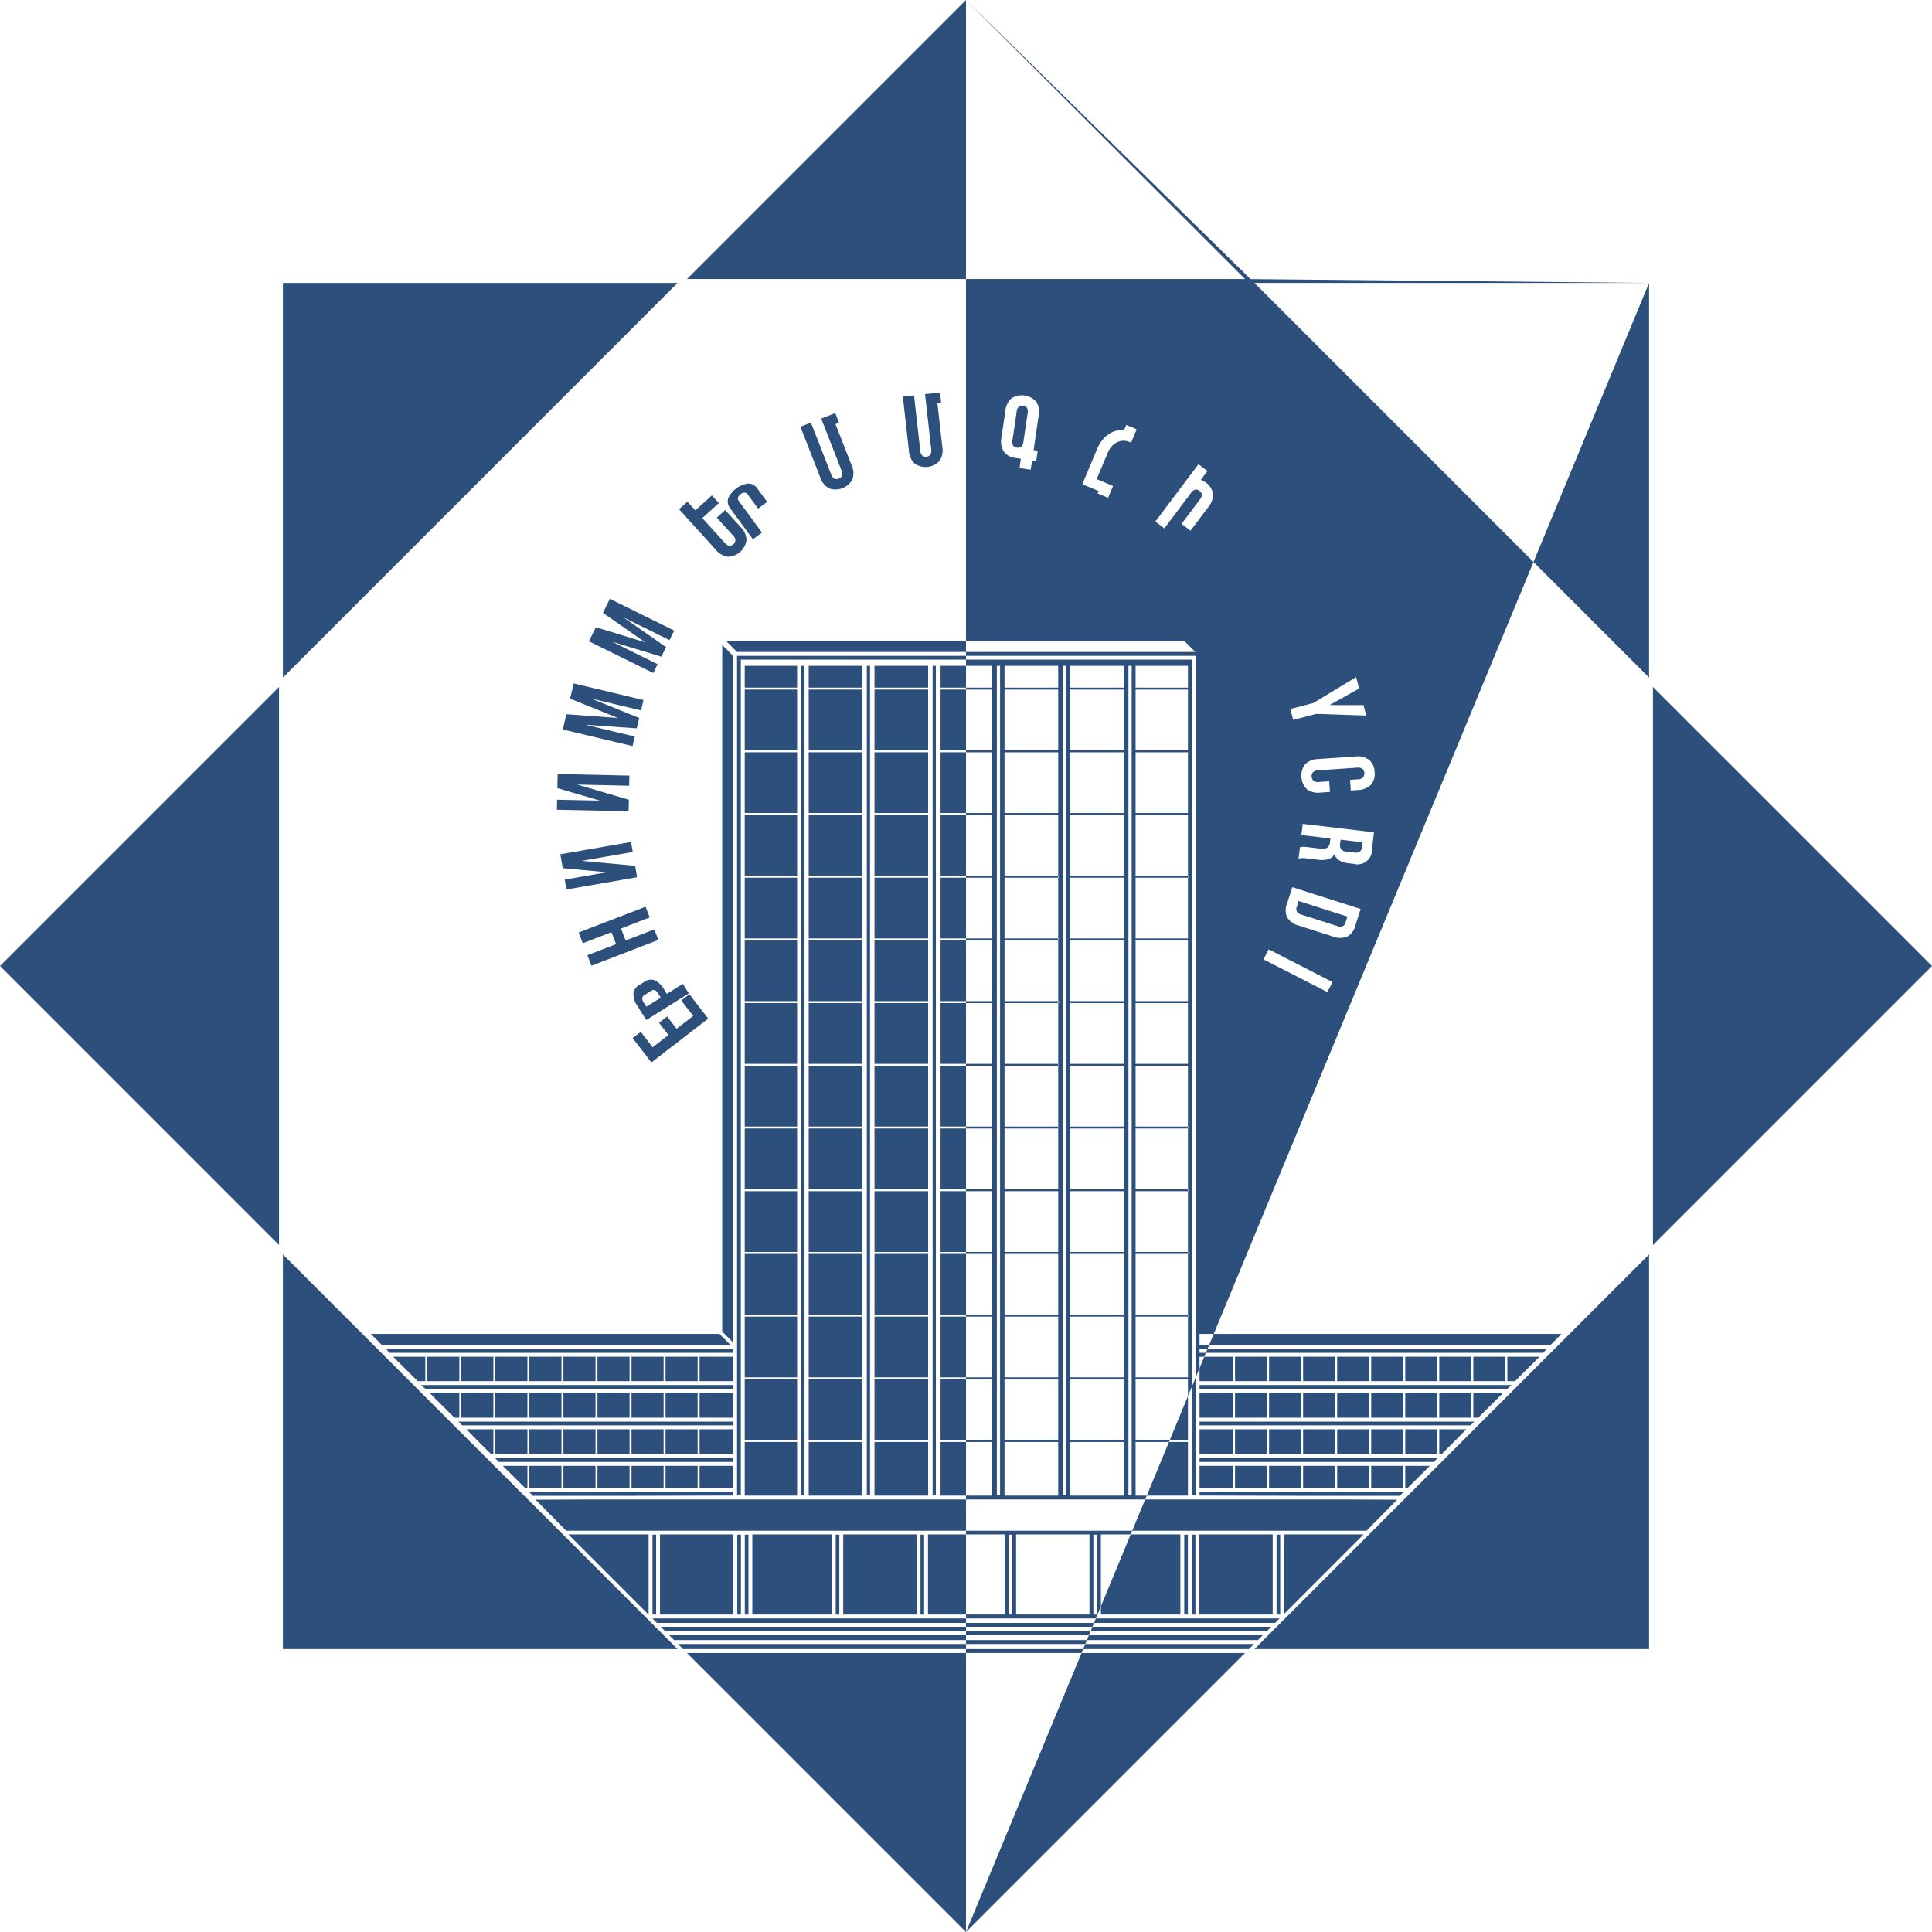 <svg id="Layer_1" data-name="Layer 1" xmlns="http://www.w3.org/2000/svg" viewBox="0 0 497.803 497.803"><defs><style>.cls-1{fill:#2c507b;}</style></defs><path class="cls-1" d="M312.355,276.585a1.375,1.375,0,0,0-1.102.237,2.052,2.052,0,0,0-.568,1.332l-1.067,7.261a2.051,2.051,0,0,0,.163,1.439,1.606,1.606,0,0,0,2.09.306,2.055,2.055,0,0,0,.569-1.331l1.066-7.261a2.049,2.049,0,0,0-.163-1.438A1.37,1.37,0,0,0,312.355,276.585Z" transform="translate(-48.736 -172.043)"/><path class="cls-1" d="M395.752,391.49l1.809.214a2.347,2.347,0,0,0,1.484-.183,1.346,1.346,0,0,0,.578-1.061l.165-1.39-5.636-.669-.134,1.128a1.823,1.823,0,0,0,.269,1.321A2.024,2.024,0,0,0,395.752,391.49Z" transform="translate(-48.736 -172.043)"/><path class="cls-1" d="M384.109,407.721l9.156,2.917a1.953,1.953,0,0,0,1.453.048,1.465,1.465,0,0,0,.706-.911l.496-1.56-12.576-4.009-.497,1.56a1.464,1.464,0,0,0,.048,1.152A1.958,1.958,0,0,0,384.109,407.721Z" transform="translate(-48.736 -172.043)"/><path class="cls-1" d="M297.638,172.043l71.902,71.902H297.638V337.219h56.267l2.82,2.808H297.638v1.001h59.166V527.006l1.007-2.432v-2.959h1.226l.417-1.006h-1.643v-.971h2.045l.452-1.091h-2.497v-2.808h3.66l82.384-198.892L371.954,244.945H473.638l-102.689-.986Zm18.714,107.129-1.3,8.855,1.071.157-.387,2.638-1.071-.157-.354,2.403-2.873-.422.327-2.407-1.384-.204a4.158,4.158,0,0,1-3.026-1.657,4.932,4.932,0,0,1-.583-3.568l1.012-6.896a4.938,4.938,0,0,1,1.585-3.25,4.953,4.953,0,0,1,6.4.94A4.943,4.943,0,0,1,316.352,279.172Zm23.82,6.924-.194-.081a4.086,4.086,0,0,0-2.309-.366,4.19,4.19,0,0,0-1.71.7,4.45,4.45,0,0,0-1.157,1.19,7.599,7.599,0,0,0-.634,1.136l-2.857,6.819,4.213,1.765-1.275,3.045-2.703-1.133.255-.609-4.188-1.755,3.805-9.083a10.792,10.792,0,0,1,.943-1.737,7.484,7.484,0,0,1,1.459-1.637,6.736,6.736,0,0,1,1.998-1.152,5.944,5.944,0,0,1,2.553-.318l.561-1.34,2.679,1.123Zm19.897,16.594-4.572,6.075-2.32-1.746,4.684-6.223a2.051,2.051,0,0,0,.546-1.34,1.606,1.606,0,0,0-1.687-1.27,2.049,2.049,0,0,0-1.137.896l-6.842,9.092-2.32-1.746,11.113-14.767,2.32,1.746L358.154,295.665a6.743,6.743,0,0,1,.618.299,5.049,5.049,0,0,1,.633.41,4.161,4.161,0,0,1,1.862,2.905A4.937,4.937,0,0,1,360.069,302.69Zm42.167,88.16a3.713,3.713,0,0,1-4.728,3.773l-1.442-.171q-2.833-.336-3.499-2.33a2.606,2.606,0,0,1-1.634,1.335,6.643,6.643,0,0,1-2.5.116l-2.831-.336a11.87,11.87,0,0,0-1.199-.09,3.841,3.841,0,0,0-1.067.14l.348-2.937c.127-.02.245-.042.354-.064a2.704,2.704,0,0,1,.405-.045,5.03,5.03,0,0,1,.609.019c.245.02.551.052.919.096l2.884.342a2.845,2.845,0,0,0,1.862-.231,1.806,1.806,0,0,0,.696-1.379l.118-.997-7.472-.887L384.4,384.321l18.353,2.177Zm.676-19.89a4.16,4.16,0,0,1-.977,3.309,4.938,4.938,0,0,1-3.362,1.329l-1.791.123-.188-2.74,1.975-.136a1.964,1.964,0,0,0,1.382-.505,1.67,1.67,0,0,0-.151-2.185,1.971,1.971,0,0,0-1.44-.312l-9.976.684a1.915,1.915,0,0,0-1.37.505,1.713,1.713,0,0,0,.149,2.186,1.914,1.914,0,0,0,1.424.313l2.634-.181.188,2.739-2.449.168a4.891,4.891,0,0,1-3.498-.858,4.972,4.972,0,0,1-.431-6.454,4.936,4.936,0,0,1,3.362-1.329l9.587-.658a4.938,4.938,0,0,1,3.513.857A4.156,4.156,0,0,1,402.912,370.961ZM387.138,353.175l11.026-6.675.767,2.937-7.587,4.276,8.709.015.701,2.683-12.882-.426-5.926,1.55-.734-2.81Zm-6.822,51.84,1.395-4.377,17.608,5.612-1.395,4.377a4.221,4.221,0,0,1-2.097,2.754,4.868,4.868,0,0,1-3.57-.015l-8.905-2.839a4.861,4.861,0,0,1-2.92-2.053A4.218,4.218,0,0,1,380.316,405.015Zm-4.696,11.641,16.451,8.42L390.748,427.662l-16.451-8.42Z" transform="translate(-48.736 -172.043)"/><polygon class="cls-1" points="309.075 376.682 369.427 376.682 370.405 375.711 309.075 375.711 309.075 376.682"/><rect class="cls-1" x="309.075" y="377.689" width="8.646" height="5.667"/><polygon class="cls-1" points="309.075 385.334 337.081 385.407 360.658 385.407 361.708 384.362 309.075 384.362 309.075 385.334"/><polygon class="cls-1" points="424.901 174.586 424.901 72.902 395.119 144.803 424.901 174.586"/><rect class="cls-1" x="344.535" y="377.689" width="8.271" height="5.667"/><rect class="cls-1" x="335.763" y="377.689" width="8.272" height="5.667"/><polygon class="cls-1" points="397.612 348.565 398.404 347.694 398.404 347.594 311.12 347.594 310.718 348.565 397.612 348.565"/><rect class="cls-1" x="326.992" y="377.689" width="8.271" height="5.667"/><rect class="cls-1" x="318.221" y="377.689" width="8.271" height="5.667"/><polygon class="cls-1" points="306.09 385.355 306.09 371.545 301.199 371.545 295.479 385.355 306.09 385.355"/><polygon class="cls-1" points="309.217 394.41 352.103 394.41 359.973 386.409 346.617 386.349 309.074 386.349 295.067 386.349 291.728 394.41 309.217 394.41"/><polygon class="cls-1" points="283.654 415.995 304.135 415.995 304.135 395.352 291.338 395.352 283.654 413.902 283.654 415.995"/><polygon class="cls-1" points="307.097 385.272 308.068 385.272 308.068 354.963 307.097 357.306 307.097 385.272"/><polygon class="cls-1" points="306.09 371.045 306.09 359.738 301.406 371.045 306.09 371.045"/><polygon class="cls-1" points="309.075 355.865 317.721 355.865 317.721 349.571 310.301 349.571 309.075 352.531 309.075 355.865"/><rect class="cls-1" x="326.992" y="358.848" width="8.271" height="6.436"/><polygon class="cls-1" points="371.56 374.562 373.25 372.88 374.685 371.449 377.813 368.269 370.848 368.269 370.848 374.562 371.56 374.562"/><rect class="cls-1" x="353.305" y="377.689" width="8.272" height="5.667"/><polygon class="cls-1" points="309.075 367.262 378.898 367.262 379.874 366.291 309.075 366.291 309.075 367.262"/><rect class="cls-1" x="362.077" y="368.269" width="8.271" height="6.293"/><rect class="cls-1" x="335.763" y="358.848" width="8.272" height="6.436"/><rect class="cls-1" x="318.221" y="358.848" width="8.271" height="6.436"/><rect class="cls-1" x="309.075" y="358.848" width="8.646" height="6.436"/><rect class="cls-1" x="353.305" y="368.269" width="8.272" height="6.293"/><rect class="cls-1" x="309.075" y="368.269" width="8.646" height="6.293"/><rect class="cls-1" x="318.221" y="368.269" width="8.271" height="6.293"/><polygon class="cls-1" points="362.72 383.356 368.417 377.689 362.077 377.689 362.077 383.356 362.72 383.356"/><rect class="cls-1" x="335.763" y="368.269" width="8.272" height="6.293"/><rect class="cls-1" x="326.992" y="368.269" width="8.271" height="6.293"/><rect class="cls-1" x="344.535" y="368.269" width="8.271" height="6.293"/><rect class="cls-1" x="353.305" y="349.571" width="8.272" height="6.293"/><rect class="cls-1" x="162.716" y="368.269" width="8.272" height="6.293"/><polygon class="cls-1" points="110.624 358.848 117.094 365.285 118.361 365.285 118.361 358.848 110.624 358.848"/><rect class="cls-1" x="118.861" y="358.848" width="8.271" height="6.436"/><polygon class="cls-1" points="124.73 372.88 126.42 374.562 127.132 374.562 127.132 368.269 120.167 368.269 123.295 371.449 124.73 372.88"/><rect class="cls-1" x="171.488" y="368.269" width="8.271" height="6.293"/><rect class="cls-1" x="180.259" y="368.269" width="8.646" height="6.293"/><polygon class="cls-1" points="188.905 366.291 118.106 366.291 119.083 367.262 188.905 367.262 188.905 366.291"/><rect class="cls-1" x="127.632" y="358.848" width="8.272" height="6.436"/><rect class="cls-1" x="180.259" y="358.848" width="8.646" height="6.436"/><rect class="cls-1" x="136.404" y="358.848" width="8.271" height="6.436"/><polygon class="cls-1" points="188.905 356.871 180.259 356.871 180.259 356.872 179.759 356.872 179.759 356.871 171.488 356.871 171.488 356.872 170.988 356.872 170.988 356.871 162.716 356.871 162.716 356.872 162.216 356.872 162.216 356.871 153.946 356.871 153.946 356.872 153.446 356.872 153.446 356.871 145.174 356.871 145.174 356.872 144.674 356.872 144.674 356.871 136.404 356.871 136.404 356.872 135.904 356.872 135.904 356.871 127.632 356.871 127.632 356.872 127.132 356.872 127.132 356.871 118.861 356.871 118.861 356.872 118.361 356.872 118.361 356.871 110.09 356.871 110.09 356.872 109.59 356.872 109.59 356.871 108.498 356.871 109.613 357.842 118.361 357.842 118.861 357.842 127.132 357.842 127.632 357.842 135.904 357.842 136.404 357.842 144.674 357.842 145.174 357.842 153.446 357.842 153.946 357.842 162.216 357.842 162.716 357.842 170.988 357.842 171.488 357.842 179.759 357.842 180.259 357.842 188.905 357.842 188.905 356.871"/><rect class="cls-1" x="171.488" y="358.848" width="8.271" height="6.436"/><rect class="cls-1" x="162.716" y="358.848" width="8.272" height="6.436"/><rect class="cls-1" x="145.174" y="358.848" width="8.271" height="6.436"/><rect class="cls-1" x="153.946" y="358.848" width="8.271" height="6.436"/><polygon class="cls-1" points="137.322 385.407 160.899 385.407 188.905 385.334 188.905 384.362 136.272 384.362 137.322 385.407"/><rect class="cls-1" x="153.946" y="377.689" width="8.271" height="5.667"/><rect class="cls-1" x="145.174" y="377.689" width="8.271" height="5.667"/><rect class="cls-1" x="162.716" y="377.689" width="8.272" height="5.667"/><polygon class="cls-1" points="72.901 72.902 72.901 174.586 174.585 72.902 72.901 72.902"/><rect class="cls-1" x="171.488" y="377.689" width="8.271" height="5.667"/><rect class="cls-1" x="136.404" y="377.689" width="8.271" height="5.667"/><polygon class="cls-1" points="109.59 349.571 101.299 349.571 107.625 355.865 109.59 355.865 109.59 349.571"/><rect class="cls-1" x="145.174" y="368.269" width="8.271" height="6.293"/><rect class="cls-1" x="127.632" y="368.269" width="8.272" height="6.293"/><rect class="cls-1" x="136.404" y="368.269" width="8.271" height="6.293"/><rect class="cls-1" x="153.946" y="368.269" width="8.271" height="6.293"/><polygon class="cls-1" points="188.905 375.711 127.575 375.711 128.553 376.682 188.905 376.682 188.905 375.711"/><polygon class="cls-1" points="135.904 383.356 135.904 377.689 129.563 377.689 135.26 383.356 135.904 383.356"/><rect class="cls-1" x="180.259" y="377.689" width="8.646" height="5.667"/><rect class="cls-1" x="162.716" y="349.571" width="8.272" height="6.293"/><polygon class="cls-1" points="330.859 415.846 351.352 395.352 330.859 395.352 330.859 415.846"/><rect class="cls-1" x="344.535" y="349.571" width="8.271" height="6.293"/><rect class="cls-1" x="362.077" y="349.571" width="8.271" height="6.293"/><polygon class="cls-1" points="328.548 418.156 329.709 416.995 327.921 416.995 309.01 416.995 307.073 416.995 306.073 416.995 304.135 416.995 283.654 416.995 282.374 416.995 281.893 418.156 328.548 418.156"/><polygon class="cls-1" points="309.075 356.871 309.075 357.842 317.721 357.842 318.221 357.842 326.492 357.842 326.992 357.842 335.263 357.842 335.763 357.842 344.035 357.842 344.535 357.842 352.805 357.842 353.305 357.842 361.577 357.842 362.077 357.842 370.348 357.842 370.848 357.842 379.119 357.842 379.619 357.842 388.367 357.842 389.482 356.871 388.39 356.871 388.39 356.872 387.89 356.872 387.89 356.871 379.619 356.871 379.619 356.872 379.119 356.872 379.119 356.871 370.848 356.871 370.848 356.872 370.348 356.872 370.348 356.871 362.077 356.871 362.077 356.872 361.577 356.872 361.577 356.871 353.305 356.871 353.305 356.872 352.805 356.872 352.805 356.871 344.535 356.871 344.535 356.872 344.035 356.872 344.035 356.871 335.763 356.871 335.763 356.872 335.263 356.872 335.263 356.871 326.992 356.871 326.992 356.872 326.492 356.872 326.492 356.871 318.221 356.871 318.221 356.872 317.721 356.872 317.721 356.871 309.075 356.871"/><rect class="cls-1" x="318.221" y="349.571" width="8.271" height="6.293"/><rect class="cls-1" x="326.992" y="349.571" width="8.271" height="6.293"/><rect class="cls-1" x="335.763" y="349.571" width="8.272" height="6.293"/><polygon class="cls-1" points="379.619 365.285 380.886 365.285 387.356 358.848 379.619 358.848 379.619 365.285"/><rect class="cls-1" x="110.09" y="349.571" width="8.27" height="6.293"/><rect class="cls-1" x="362.077" y="358.848" width="8.271" height="6.436"/><rect class="cls-1" x="379.619" y="349.571" width="8.272" height="6.293"/><polygon class="cls-1" points="396.681 349.571 388.39 349.571 388.39 355.865 390.355 355.865 396.681 349.571"/><rect class="cls-1" x="370.848" y="349.571" width="8.271" height="6.293"/><rect class="cls-1" x="370.848" y="358.848" width="8.271" height="6.436"/><rect class="cls-1" x="153.946" y="349.571" width="8.271" height="6.293"/><rect class="cls-1" x="344.535" y="358.848" width="8.271" height="6.436"/><rect class="cls-1" x="145.174" y="349.571" width="8.271" height="6.293"/><rect class="cls-1" x="171.488" y="349.571" width="8.271" height="6.293"/><rect class="cls-1" x="328.921" y="395.411" width="0.938" height="20.583"/><rect class="cls-1" x="127.632" y="349.571" width="8.272" height="6.293"/><rect class="cls-1" x="136.404" y="349.571" width="8.271" height="6.293"/><rect class="cls-1" x="118.861" y="349.571" width="8.271" height="6.293"/><rect class="cls-1" x="180.259" y="349.571" width="8.646" height="6.293"/><polygon class="cls-1" points="167.121 395.352 146.45 395.352 167.093 415.995 167.121 415.995 167.121 395.352"/><polygon class="cls-1" points="424.901 424.902 424.901 323.217 323.217 424.902 424.901 424.902"/><polygon class="cls-1" points="72.901 424.902 174.586 424.902 72.901 323.217 72.901 424.902"/><polygon class="cls-1" points="71.901 320.803 71.901 177 0 248.901 71.901 320.803"/><polygon class="cls-1" points="188.905 347.594 99.576 347.594 99.576 347.694 100.368 348.565 188.905 348.565 188.905 347.594"/><rect class="cls-1" x="353.305" y="358.848" width="8.272" height="6.436"/><rect class="cls-1" x="208.371" y="171.56" width="13.828" height="5.616"/><rect class="cls-1" x="208.371" y="177.676" width="13.828" height="15.656"/><rect class="cls-1" x="206.393" y="171.56" width="0.828" height="213.712"/><rect class="cls-1" x="208.371" y="193.832" width="13.828" height="15.656"/><rect class="cls-1" x="208.371" y="290.766" width="13.828" height="15.656"/><rect class="cls-1" x="208.371" y="274.61" width="13.828" height="15.656"/><rect class="cls-1" x="208.371" y="258.455" width="13.828" height="15.656"/><rect class="cls-1" x="208.371" y="209.987" width="13.828" height="15.656"/><rect class="cls-1" x="191.89" y="355.389" width="13.496" height="15.656"/><rect class="cls-1" x="208.371" y="242.299" width="13.828" height="15.656"/><rect class="cls-1" x="208.371" y="226.143" width="13.828" height="15.656"/><rect class="cls-1" x="191.89" y="371.545" width="13.496" height="13.81"/><rect class="cls-1" x="191.89" y="242.299" width="13.496" height="15.656"/><rect class="cls-1" x="191.89" y="226.143" width="13.496" height="15.656"/><rect class="cls-1" x="191.89" y="193.832" width="13.496" height="15.656"/><rect class="cls-1" x="191.89" y="258.455" width="13.496" height="15.656"/><rect class="cls-1" x="191.89" y="209.987" width="13.496" height="15.656"/><rect class="cls-1" x="191.89" y="339.233" width="13.496" height="15.656"/><rect class="cls-1" x="191.89" y="306.922" width="13.496" height="15.656"/><rect class="cls-1" x="191.89" y="323.078" width="13.496" height="15.656"/><rect class="cls-1" x="191.89" y="171.56" width="13.496" height="5.616"/><rect class="cls-1" x="191.89" y="274.61" width="13.496" height="15.656"/><rect class="cls-1" x="191.89" y="290.766" width="13.496" height="15.656"/><rect class="cls-1" x="225.323" y="306.922" width="13.83" height="15.656"/><rect class="cls-1" x="225.323" y="242.299" width="13.83" height="15.656"/><rect class="cls-1" x="225.323" y="274.61" width="13.83" height="15.656"/><rect class="cls-1" x="225.323" y="323.078" width="13.83" height="15.656"/><rect class="cls-1" x="225.323" y="258.455" width="13.83" height="15.656"/><rect class="cls-1" x="225.323" y="290.766" width="13.83" height="15.656"/><rect class="cls-1" x="208.371" y="306.922" width="13.828" height="15.656"/><polygon class="cls-1" points="425.901 177 425.901 320.803 497.803 248.901 425.901 177"/><rect class="cls-1" x="225.323" y="371.545" width="13.83" height="13.81"/><rect class="cls-1" x="225.323" y="339.233" width="13.83" height="15.656"/><rect class="cls-1" x="225.323" y="355.389" width="13.83" height="15.656"/><rect class="cls-1" x="240.301" y="171.56" width="0.83" height="213.712"/><rect class="cls-1" x="208.371" y="371.545" width="13.828" height="13.81"/><rect class="cls-1" x="223.346" y="171.56" width="0.83" height="213.712"/><rect class="cls-1" x="208.371" y="355.389" width="13.828" height="15.656"/><polygon class="cls-1" points="326.368 420.336 327.548 419.156 281.478 419.156 280.989 420.336 326.368 420.336"/><rect class="cls-1" x="208.371" y="339.233" width="13.828" height="15.656"/><rect class="cls-1" x="208.371" y="323.078" width="13.828" height="15.656"/><rect class="cls-1" x="225.323" y="209.987" width="13.83" height="15.656"/><rect class="cls-1" x="225.323" y="193.832" width="13.83" height="15.656"/><rect class="cls-1" x="225.323" y="177.676" width="13.83" height="15.656"/><rect class="cls-1" x="225.323" y="171.56" width="13.83" height="5.616"/><rect class="cls-1" x="225.323" y="226.143" width="13.83" height="15.656"/><polygon class="cls-1" points="188.906 386.349 151.363 386.349 138.007 386.409 145.877 394.41 188.763 394.41 248.901 394.41 248.901 386.349 188.906 386.349"/><path class="cls-1" d="M297.638,567.395h9.966v20.643h-9.966v1h33.472l1.281-3.093V567.395h7.684l.39-.942H297.638Zm32.815.059h.938v20.583h-.938Zm-19.912-.059h18.912v20.643H310.542Zm-1.937.059h.938v20.583h-.938Z" transform="translate(-48.736 -172.043)"/><polygon class="cls-1" points="248.901 419.156 281.478 419.156 281.893 418.156 248.901 418.156 248.901 419.156"/><rect class="cls-1" x="242.347" y="371.545" width="6.554" height="13.81"/><rect class="cls-1" x="239.112" y="395.352" width="9.789" height="20.643"/><polygon class="cls-1" points="239.112 416.995 236.175 416.995 217.264 416.995 214.326 416.995 193.845 416.995 191.907 416.995 190.907 416.995 188.97 416.995 170.059 416.995 168.093 416.995 169.254 418.156 248.901 418.156 248.901 416.995 239.112 416.995"/><rect class="cls-1" x="242.347" y="290.766" width="6.554" height="15.656"/><rect class="cls-1" x="242.347" y="306.922" width="6.554" height="15.656"/><rect class="cls-1" x="242.347" y="355.389" width="6.554" height="15.656"/><rect class="cls-1" x="242.347" y="323.078" width="6.554" height="15.656"/><rect class="cls-1" x="242.347" y="339.233" width="6.554" height="15.656"/><polygon class="cls-1" points="248.901 421.336 280.575 421.336 280.989 420.336 248.901 420.336 248.901 421.336"/><polygon class="cls-1" points="177 425.902 248.901 497.803 248.901 425.902 177 425.902"/><polygon class="cls-1" points="248.901 425.902 278.684 425.902 279.098 424.902 248.901 424.902 248.901 425.902"/><polygon class="cls-1" points="320.803 425.902 278.684 425.902 248.901 497.803 320.803 425.902"/><polygon class="cls-1" points="324.124 422.58 325.368 421.336 280.575 421.336 280.06 422.58 324.124 422.58"/><polygon class="cls-1" points="321.803 424.902 323.124 423.581 279.645 423.581 279.098 424.902 321.803 424.902"/><rect class="cls-1" x="242.347" y="274.61" width="6.554" height="15.656"/><polygon class="cls-1" points="174.679 423.581 176 424.902 248.901 424.902 248.901 423.581 174.679 423.581"/><polygon class="cls-1" points="170.254 419.156 171.435 420.336 248.901 420.336 248.901 419.156 170.254 419.156"/><polygon class="cls-1" points="172.435 421.336 173.679 422.58 248.901 422.58 248.901 421.336 172.435 421.336"/><polygon class="cls-1" points="248.901 423.581 279.645 423.581 280.06 422.58 248.901 422.58 248.901 423.581"/><polygon class="cls-1" points="188.97 395.352 188.851 395.352 170.059 395.352 170.059 415.995 188.97 415.995 188.97 395.352"/><rect class="cls-1" x="242.347" y="258.455" width="6.554" height="15.656"/><rect class="cls-1" x="168.121" y="395.411" width="0.938" height="20.583"/><rect class="cls-1" x="305.135" y="395.411" width="0.938" height="20.583"/><rect class="cls-1" x="191.907" y="395.411" width="0.938" height="20.583"/><rect class="cls-1" x="193.845" y="395.352" width="20.481" height="20.643"/><rect class="cls-1" x="307.073" y="395.411" width="0.938" height="20.583"/><rect class="cls-1" x="237.175" y="395.411" width="0.938" height="20.583"/><rect class="cls-1" x="215.326" y="395.411" width="0.938" height="20.583"/><rect class="cls-1" x="217.264" y="395.352" width="18.911" height="20.643"/><rect class="cls-1" x="189.97" y="395.411" width="0.938" height="20.583"/><rect class="cls-1" x="242.347" y="193.832" width="6.554" height="15.656"/><rect class="cls-1" x="242.347" y="209.987" width="6.554" height="15.656"/><rect class="cls-1" x="242.347" y="226.143" width="6.554" height="15.656"/><polygon class="cls-1" points="309.01 395.352 309.01 415.995 327.921 415.995 327.921 395.352 309.129 395.352 309.01 395.352"/><rect class="cls-1" x="242.347" y="242.299" width="6.554" height="15.656"/><rect class="cls-1" x="242.347" y="177.676" width="6.554" height="15.656"/><rect class="cls-1" x="242.347" y="171.56" width="6.554" height="5.616"/><rect class="cls-1" x="191.89" y="177.676" width="13.496" height="15.656"/><polygon class="cls-1" points="177 71.902 248.901 71.902 248.901 0 177 71.902"/><path class="cls-1" d="M355.834,342H297.638v1.603h6.731v5.616h-6.731v.5h6.731v15.656h-6.731v.5h6.731v15.656h-6.731v.5h6.731v15.656h-6.731v.5h6.731v15.656h-6.731v.5h6.731v15.656h-6.731v.5h6.731v15.656h-6.731v.5h6.731v15.656h-6.731v.5h6.731v15.656h-6.731v.5h6.731V494.621h-6.731v.5h6.731v15.656h-6.731v.5h6.731v15.656h-6.731v.5h6.731v15.656h-6.731v.5h6.731v13.81h-6.731v.994h46.166l.412-.994h-2.884V543.588h8.605l.207-.5h-8.812V527.432h13.495v4.349l1.007-2.432V342Zm-31.316,1.603H338.345v5.616H324.518Zm0,6.116H338.345v15.656H324.518Zm0,16.156H338.345v15.656H324.518Zm0,16.156H338.345v15.656H324.518Zm0,16.156H338.345v15.656H324.518Zm0,16.156H338.345v15.656H324.518Zm0,16.156H338.345v15.656H324.518Zm-16.955-86.895h13.83v5.616H307.563Zm0,6.116h13.83v15.656H307.563Zm0,16.156h13.83v15.656H307.563Zm-1.147,191.441h-.83V343.603h.83Zm14.978.083H307.563V543.588h13.83Zm0-14.31H307.563V527.432h13.83Zm0-16.156H307.563V511.277h13.83Zm0-16.156H307.563V495.121h13.83Zm0-16.156H307.563V478.965h13.83Zm.191-64.123h-.191v15.656h.092v.5h-.092v15.656h.06v.5h-.06v15.656H307.563V462.809h13.83v-.5H307.563V446.654h13.83v-.5H307.563V430.498h13.83v-.5H307.563V414.342h13.83v-.5H307.563V398.186h13.83v-.5H307.563V382.031h13.83v15.656h.13v.5h-.13v15.656h.13v.5h-.13v15.656h.191Zm1.786,126.818h-.83V343.603h.83Zm14.975.083H324.518V543.588H338.345Zm0-14.31H324.518V527.432H338.345Zm.114-31.812h-.114v15.656H324.518V511.277H338.345v-.5H324.518V495.121H338.345v15.656h.114Zm0-48.467h-.114v15.656h.037v.5h-.037V494.621H324.518V478.965H338.345v-.5H324.518V462.809H338.345v-.5H324.518V446.654H338.345v15.656h.114Zm1.864,94.506h-.828V343.603h.828Zm1.008-213.712h13.495v5.616H341.331Zm0,6.116h13.495v15.656H341.331Zm0,16.156h13.495v15.656H341.331Zm0,48.467h13.495v15.656H341.331Zm0,16.156h13.495v15.656H341.331Zm13.59,32.312h-.095v15.656h.095v.5h-.095V494.621h.095v.5h-.095v15.656h.095v.5h-.095v15.656H341.331V511.277h13.495v-.5H341.331V495.121h13.495v-.5H341.331V478.965h13.495v-.5H341.331V462.809h13.495v-.5H341.331V446.654h13.495v15.656h.095Zm0-64.623h-.095v15.656H341.331V398.186h13.495v-.5H341.331V382.031h13.495v15.656h.095Z" transform="translate(-48.736 -172.043)"/><polygon class="cls-1" points="189.912 168.985 189.912 169.957 189.912 385.272 190.883 385.272 190.883 169.957 248.901 169.957 248.901 168.985 189.912 168.985"/><polygon class="cls-1" points="187.092 165.176 189.9 167.984 248.901 167.984 248.901 165.176 187.092 165.176"/><polygon class="cls-1" points="98.363 346.503 188.187 346.503 185.367 343.695 95.555 343.695 98.363 346.503"/><polygon class="cls-1" points="399.553 346.503 402.361 343.695 312.735 343.695 311.572 346.503 399.553 346.503"/><polygon class="cls-1" points="186.091 343.1 188.899 345.92 188.899 168.992 186.091 166.184 186.091 343.1"/><path class="cls-1" d="M236.664,312.672a2.048,2.048,0,0,1-1.215-.79l-5.755-6.349,4.264-3.865-1.794-1.978-4.264,3.864-2.043-2.253-2.151,1.951,9.451,10.426a4.931,4.931,0,0,0,3.126,1.816,4.974,4.974,0,0,0,4.801-4.336,4.893,4.893,0,0,0-1.493-3.277l-4.007-4.42-2.152,1.95,4.131,4.557a2.05,2.05,0,0,1,.666,1.285,1.606,1.606,0,0,1-1.565,1.418Z" transform="translate(-48.736 -172.043)"/><path class="cls-1" d="M239.573,299.37a1.736,1.736,0,0,1,1.016-.403,1.151,1.151,0,0,1,.877.571l2.604,3.546,2.34-1.718-2.527-3.442a2.859,2.859,0,0,0-2.31-1.295,6.641,6.641,0,0,0-5.214,3.828,2.859,2.859,0,0,0,.544,2.592l5.83,7.94,2.341-1.719-5.907-8.044a1.149,1.149,0,0,1-.282-1.008A1.727,1.727,0,0,1,239.573,299.37Z" transform="translate(-48.736 -172.043)"/><path class="cls-1" d="M264.855,295.369a1.369,1.369,0,0,1-1.128.016,2.058,2.058,0,0,1-.855-1.171l-5.191-13.275-2.705,1.058L260.092,295.077a4.931,4.931,0,0,0,2.275,2.809,4.954,4.954,0,0,0,6.024-2.355,4.937,4.937,0,0,0-.235-3.609l-4.144-10.597.91-.356-.971-2.483-3.615,1.414,5.191,13.274a2.058,2.058,0,0,1,.167,1.441A1.371,1.371,0,0,1,264.855,295.369Z" transform="translate(-48.736 -172.043)"/><path class="cls-1" d="M287.457,289.709a1.372,1.372,0,0,1-1.094-.276,2.057,2.057,0,0,1-.524-1.353l-1.588-14.164-2.886.324L282.931,288.198a4.936,4.936,0,0,0,1.472,3.302,4.953,4.953,0,0,0,6.428-.721,4.935,4.935,0,0,0,.705-3.546l-1.268-11.309.971-.109-.297-2.65-3.859.432,1.59,14.165a2.06,2.06,0,0,1-.212,1.435A1.37,1.37,0,0,1,287.457,289.709Z" transform="translate(-48.736 -172.043)"/><polygon class="cls-1" points="165.096 265.861 163.006 267.474 167.846 273.744 182.476 262.451 177.635 256.181 175.545 257.794 178.611 261.766 174.326 265.072 171.891 261.917 169.8 263.53 172.236 266.686 168.162 269.832 165.096 265.861"/><path class="cls-1" d="M220.558,428.122l-.728-1.164a5.373,5.373,0,0,0-2.418-2.333,2.809,2.809,0,0,0-2.588.359l-1.427.891a2.811,2.811,0,0,0-1.453,2.172,5.362,5.362,0,0,0,1.04,3.195l2.268,3.626,10.967-6.862-1.54-2.462Zm-5.28,3.303-.728-1.164a1.84,1.84,0,0,1-.341-1.033,1.1,1.1,0,0,1,.619-.823l1.645-1.029a1.1,1.1,0,0,1,1.011-.197,1.829,1.829,0,0,1,.779.759l.728,1.163Z" transform="translate(-48.736 -172.043)"/><polygon class="cls-1" points="152.395 248.829 169.638 242.178 168.593 239.468 161.203 242.32 160.015 239.24 167.406 236.389 166.341 233.63 149.098 240.281 150.163 243.041 157.553 240.19 158.74 243.27 151.35 246.119 152.395 248.829"/><polygon class="cls-1" points="145.958 229.191 164.167 226.028 163.655 223.089 149.848 221.816 163.037 219.525 162.589 216.949 144.381 220.113 145.005 223.704 156.414 224.748 145.515 226.642 145.958 229.191"/><polygon class="cls-1" points="143.488 208.638 161.964 209.047 162.03 206.064 148.729 202.151 162.11 202.449 162.169 199.836 143.692 199.426 143.611 203.069 154.604 206.296 143.545 206.051 143.488 208.638"/><polygon class="cls-1" points="145.009 187.964 162.989 192.239 163.575 189.774 150.861 186.75 164.076 187.667 164.712 184.996 152.282 179.978 165.175 183.044 165.81 180.373 147.831 176.097 146.897 180.027 159.204 184.989 145.943 184.034 145.009 187.964"/><polygon class="cls-1" points="151.748 165.234 168.321 173.411 169.443 171.139 157.724 165.356 170.401 169.198 171.616 166.735 160.618 159.071 172.504 164.936 173.719 162.473 157.146 154.296 155.358 157.918 166.249 165.5 153.536 161.612 151.748 165.234"/></svg>